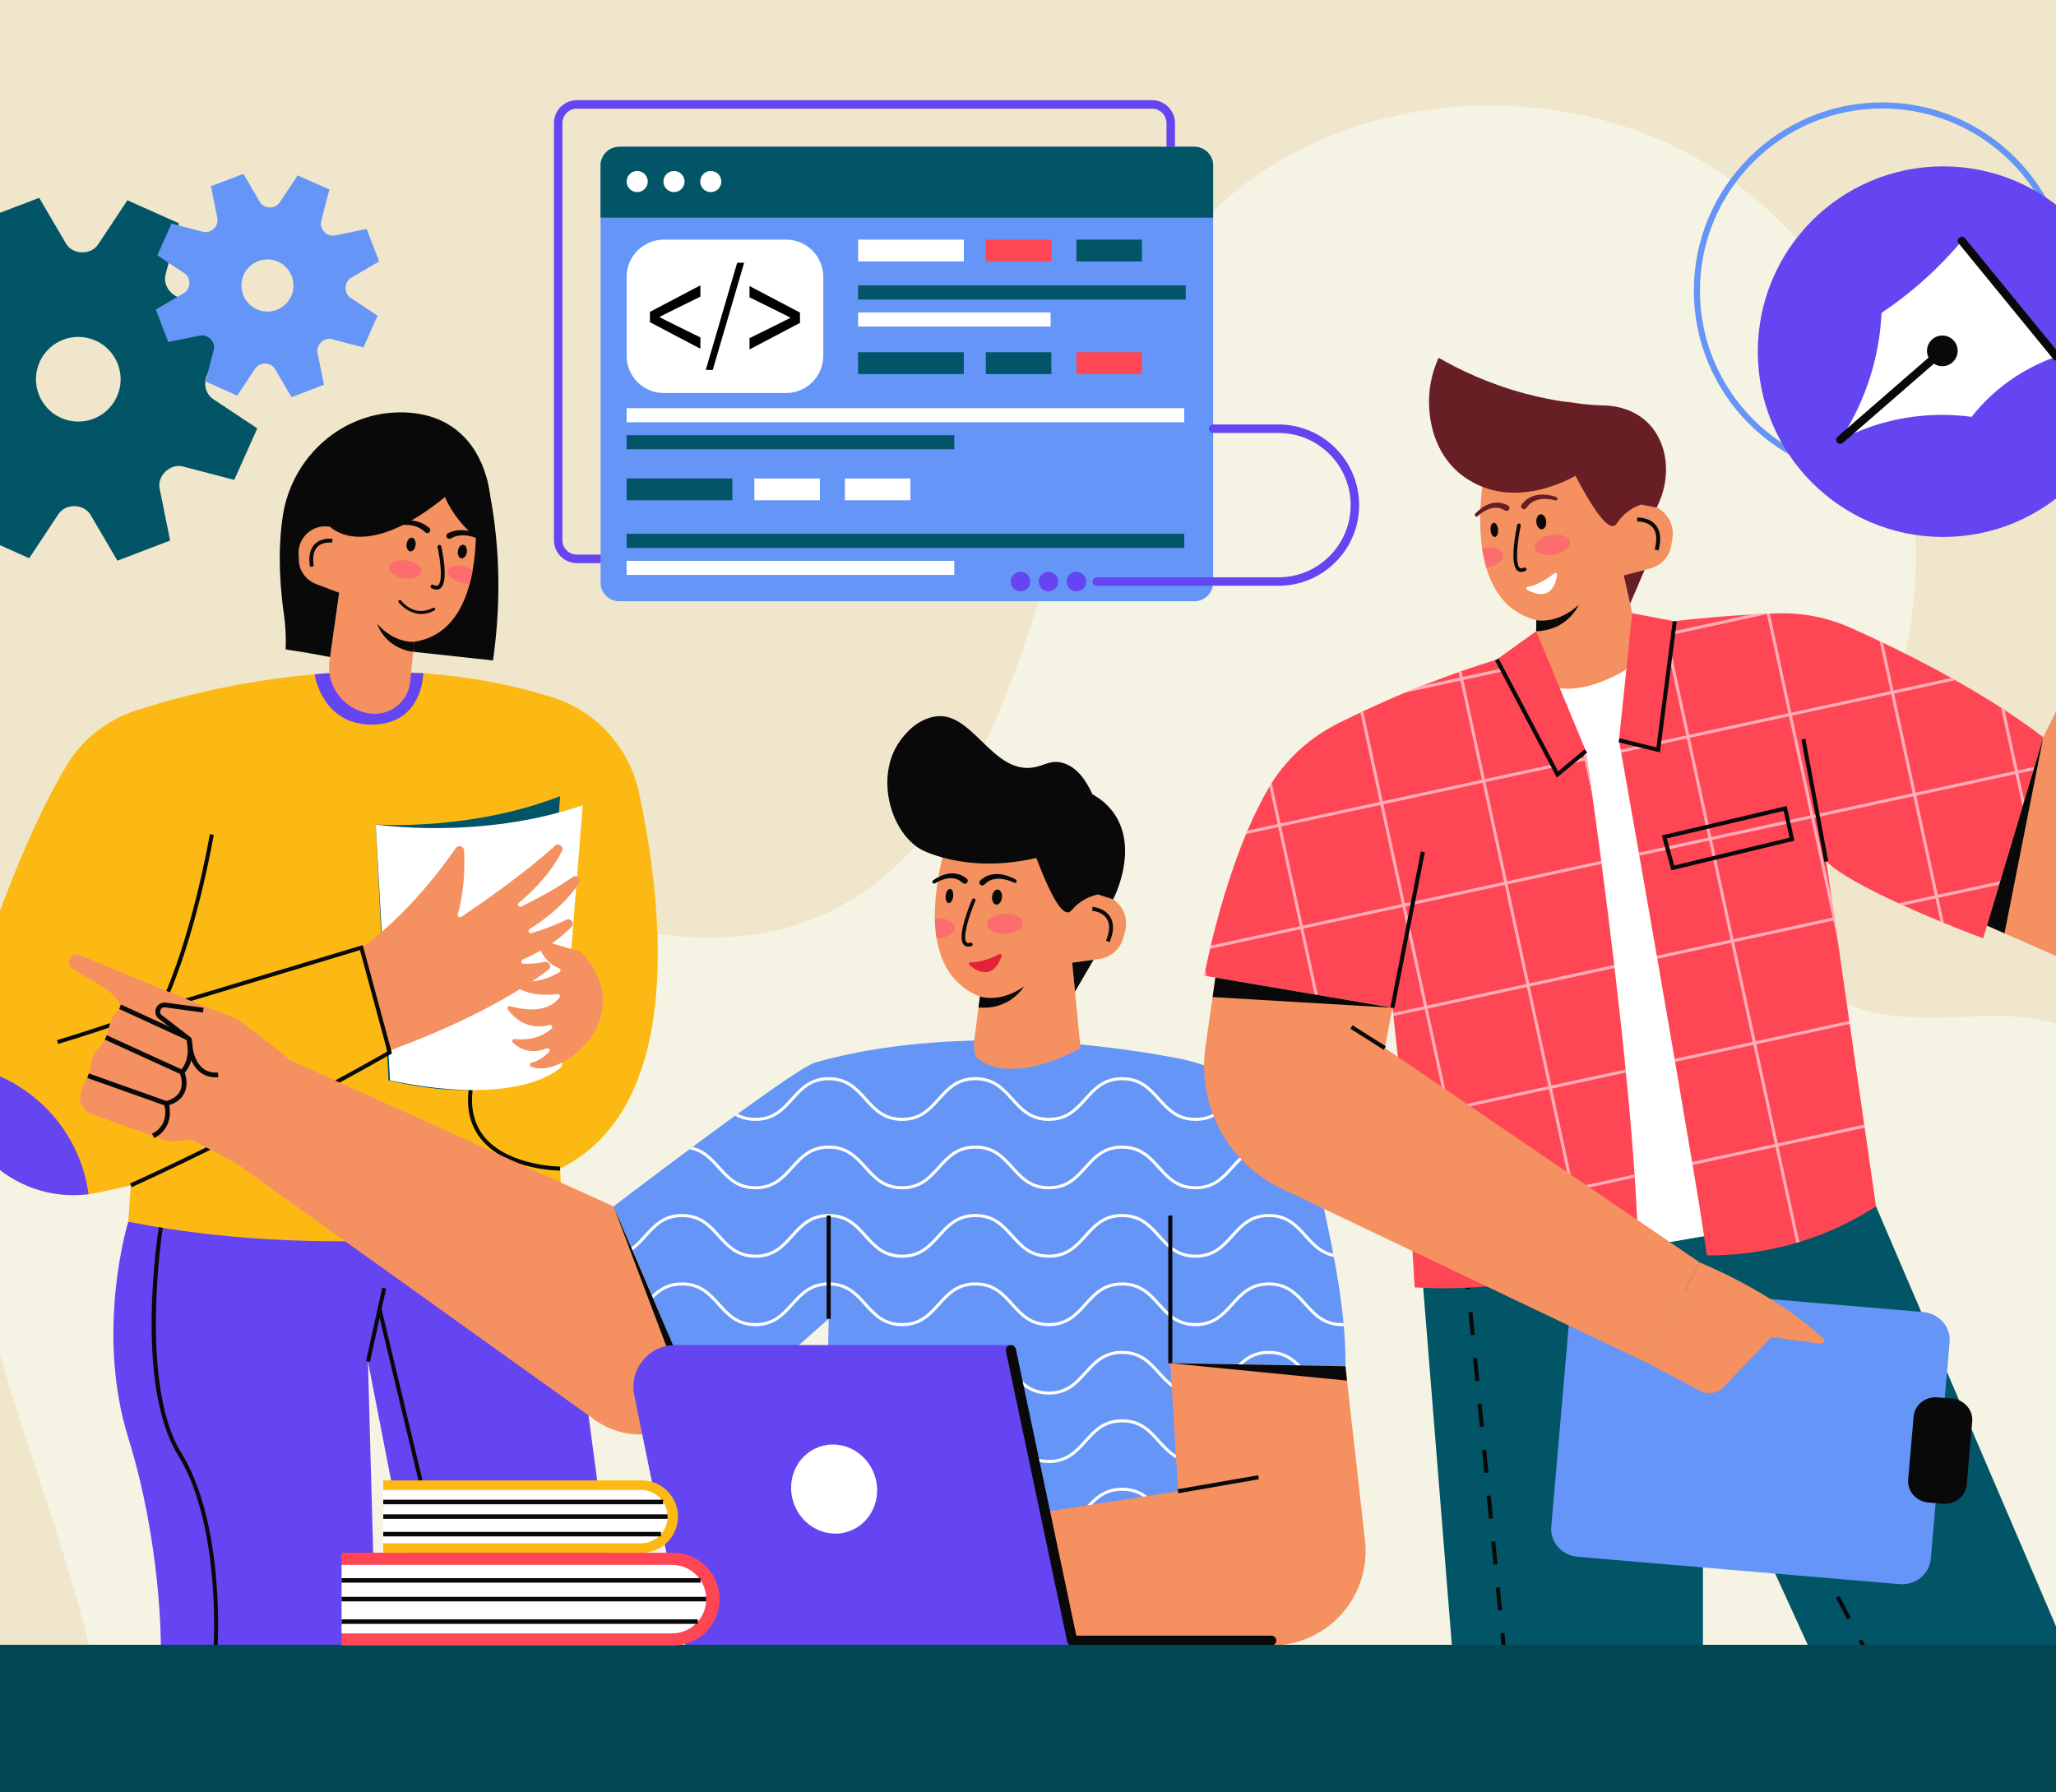 <svg width="390" height="340" viewBox="0 0 390 340" fill="none" xmlns="http://www.w3.org/2000/svg">
<rect x="0" y="0" width="390" height="340" fill="#808080" stroke="none"/>
<g clip-path="url(#clip0_10072_130)">
<rect width="390" height="340" fill="#F0E6CB"/>
<path d="M429.478 246.801C427.562 270.248 409.408 289.984 402.849 312.133C401.389 317.058 400.505 322.103 400.499 327.333C400.499 327.555 400.499 327.778 400.505 328H20.226C19.707 325.068 19.111 321.875 18.361 318.39C17.91 316.297 17.423 314.212 16.907 312.133C8.266 277.246 -8.485 244.566 -7.695 207.748C-7.378 193.079 -3.797 177.56 6.851 167.331C25.467 149.454 56.086 155.015 80.422 163.937C104.761 172.863 131.778 184.008 155.572 173.756C167.369 168.671 176.509 158.807 183.031 147.848C202.69 114.82 201.478 70.913 227.628 42.61C252.167 16.055 297.326 12.804 327.206 33.339C357.086 53.874 369.967 94.459 360.165 129.084C355.911 144.118 347.943 158.015 344.612 173.274C343.899 176.533 343.415 179.978 344.398 183.169C348.106 195.169 365.469 192.919 378.171 192.722C406.328 192.292 431.74 219.077 429.478 246.801Z" fill="#F5F3E3"/>
<path d="M32.326 55.368C31.487 54.475 31.099 53.252 31.409 52.066L33.942 42.359L24.168 37.99L18.623 46.35C17.946 47.371 16.776 47.898 15.551 47.868C15.537 47.867 15.524 47.867 15.511 47.867C14.278 47.839 13.13 47.243 12.506 46.18L7.434 37.525L-2.568 41.347L-0.577 51.179C-0.332 52.387 -0.791 53.596 -1.691 54.439C-1.701 54.448 -1.71 54.458 -1.72 54.467C-2.613 55.306 -3.837 55.694 -5.022 55.384L-14.729 52.851L-19.099 62.625L-10.738 68.17C-9.717 68.847 -9.19 70.017 -9.22 71.242C-9.221 71.255 -9.221 71.269 -9.221 71.282C-9.249 72.515 -9.844 73.663 -10.908 74.287L-19.563 79.359L-15.742 89.36L-5.91 87.369C-4.701 87.124 -3.492 87.584 -2.649 88.483C-2.64 88.493 -2.631 88.503 -2.622 88.513C-1.783 89.405 -1.395 90.629 -1.704 91.814L-4.238 101.521L5.537 105.891L11.081 97.531C11.758 96.509 12.928 95.982 14.153 96.013C14.167 96.013 14.18 96.013 14.194 96.013C15.426 96.042 16.575 96.637 17.198 97.701L22.27 106.355L32.272 102.534L30.281 92.702C30.036 91.494 30.495 90.284 31.395 89.442C31.405 89.432 31.415 89.423 31.425 89.414C32.317 88.575 33.541 88.187 34.726 88.497L44.433 91.03L48.803 81.256L40.443 75.711C39.421 75.034 38.894 73.864 38.925 72.639C38.925 72.626 38.925 72.612 38.925 72.598C38.954 71.366 39.548 70.218 40.612 69.594L49.267 64.522L45.446 54.52L35.614 56.511C34.406 56.756 33.196 56.297 32.353 55.397C32.344 55.387 32.335 55.378 32.326 55.368ZM22.183 75.218C20.373 79.266 15.624 81.081 11.575 79.271C7.527 77.461 5.712 72.712 7.522 68.663C9.332 64.614 14.081 62.799 18.13 64.61C22.179 66.42 23.994 71.169 22.183 75.218Z" fill="#015566"/>
<path d="M61.485 43.959C60.969 43.41 60.73 42.657 60.921 41.927L62.48 35.953L56.465 33.264L53.053 38.409C52.636 39.037 51.916 39.362 51.163 39.343C51.154 39.343 51.146 39.343 51.138 39.343C50.379 39.325 49.672 38.959 49.289 38.304L46.167 32.978L40.013 35.33L41.238 41.38C41.389 42.124 41.106 42.868 40.552 43.387C40.546 43.392 40.54 43.398 40.534 43.404C39.985 43.92 39.232 44.159 38.502 43.968L32.529 42.409L29.84 48.424L34.985 51.836C35.613 52.253 35.937 52.973 35.919 53.727C35.919 53.735 35.919 53.743 35.918 53.751C35.901 54.51 35.535 55.217 34.88 55.6L29.554 58.722L31.906 64.876L37.956 63.651C38.7 63.5 39.444 63.783 39.963 64.337C39.968 64.343 39.974 64.349 39.98 64.355C40.496 64.904 40.734 65.657 40.544 66.387L38.985 72.36L45 75.049L48.412 69.905C48.829 69.276 49.549 68.952 50.302 68.971C50.311 68.971 50.319 68.971 50.327 68.971C51.086 68.988 51.793 69.355 52.176 70.009L55.298 75.335L61.453 72.984L60.227 66.933C60.077 66.19 60.359 65.445 60.913 64.927C60.919 64.921 60.925 64.915 60.931 64.91C61.48 64.393 62.233 64.155 62.963 64.345L68.936 65.904L71.625 59.889L66.481 56.477C65.852 56.061 65.528 55.341 65.546 54.587C65.547 54.578 65.547 54.57 65.547 54.562C65.564 53.803 65.93 53.097 66.585 52.713L71.911 49.592L69.559 43.437L63.509 44.662C62.765 44.813 62.021 44.53 61.502 43.977C61.497 43.971 61.491 43.965 61.485 43.959ZM55.243 56.174C54.13 58.666 51.207 59.782 48.715 58.669C46.224 57.555 45.107 54.632 46.221 52.14C47.335 49.649 50.258 48.532 52.749 49.646C55.241 50.76 56.357 53.683 55.243 56.174Z" fill="#6595F7"/>
<path d="M357.033 90.88C337.333 90.88 321.305 74.853 321.305 55.153C321.305 35.453 337.333 19.425 357.033 19.425C376.733 19.425 392.76 35.453 392.76 55.153C392.76 74.853 376.733 90.88 357.033 90.88ZM357.033 20.581C337.97 20.581 322.461 36.09 322.461 55.153C322.461 74.216 337.97 89.725 357.033 89.725C376.096 89.725 391.605 74.216 391.605 55.153C391.605 36.09 376.096 20.581 357.033 20.581Z" fill="#6595F7"/>
<path d="M368.586 101.855C387.998 101.855 403.736 86.118 403.736 66.705C403.736 47.293 387.998 31.556 368.586 31.556C349.173 31.556 333.436 47.293 333.436 66.705C333.436 86.118 349.173 101.855 368.586 101.855Z" fill="#6445F1"/>
<path d="M372.146 45.69C370.294 47.887 368.063 50.273 365.406 52.69C362.423 55.405 359.522 57.596 356.911 59.35C356.766 62.399 356.291 66.29 355.009 70.638C353.375 76.18 351.016 80.471 349.077 83.421C352.324 81.739 357.406 79.63 363.921 78.931C367.843 78.51 371.275 78.708 373.983 79.076C375.328 77.372 377.139 75.4 379.517 73.485C383.432 70.331 387.309 68.603 390.087 67.636C384.107 60.321 378.127 53.006 372.146 45.69Z" fill="white"/>
<path d="M349.076 84.191C348.861 84.191 348.647 84.102 348.495 83.927C348.216 83.606 348.25 83.119 348.57 82.84L367.108 66.715C367.429 66.436 367.916 66.47 368.195 66.79C368.474 67.111 368.44 67.598 368.119 67.877L349.581 84.002C349.435 84.129 349.256 84.191 349.076 84.191Z" fill="#090909"/>
<path d="M368.439 69.462C370.045 69.462 371.347 68.159 371.347 66.553C371.347 64.947 370.045 63.644 368.439 63.644C366.832 63.644 365.53 64.947 365.53 66.553C365.53 68.159 366.832 69.462 368.439 69.462Z" fill="#090909"/>
<path d="M390.088 68.406C389.865 68.406 389.643 68.31 389.491 68.124L371.55 46.178C371.281 45.849 371.33 45.363 371.659 45.094C371.988 44.825 372.473 44.874 372.742 45.203L390.683 67.148C390.953 67.478 390.904 67.963 390.575 68.232C390.432 68.349 390.259 68.406 390.088 68.406Z" fill="#090909"/>
<path d="M24.327 231.746C24.327 231.746 17.988 252.33 24.327 272.723C30.666 293.116 30.503 312.132 30.503 312.132H71.269L69.795 258.253L80.288 312.132H117.458L106.731 231.746H24.327Z" fill="#6445F1"/>
<path d="M106.244 221.666L106.733 231.746C106.733 231.746 66.261 240.101 24.328 231.746L24.818 224.852L19.065 226.137C18.306 226.308 17.552 226.437 16.8 226.528C2.208 228.352 -10.156 216.084 -9.018 201.866C-8.885 200.231 -8.574 198.567 -8.07 196.898C-2.624 178.941 4.627 158.507 12.637 145.188C15.644 140.186 20.407 136.489 25.967 134.706C40.602 130.019 73.178 122.199 104.989 132.347C113.234 134.979 119.393 141.889 121.209 150.354C125.6 170.802 130.326 209.788 106.244 221.666Z" fill="#FCB913"/>
<path d="M106.244 222.046C105.847 222.045 96.47 221.966 91.591 216.474C89.341 213.941 88.434 210.661 88.894 206.724L89.648 206.812C89.214 210.524 90.058 213.604 92.156 215.968C96.806 221.205 106.152 221.287 106.246 221.287L106.244 222.046Z" fill="#090909"/>
<path d="M59.678 127.908C59.678 127.908 61.022 137.574 70.652 137.452C80.282 137.33 80.291 127.701 80.291 127.701C80.291 127.701 66.949 127.094 59.678 127.908Z" fill="#6445F1"/>
<path d="M71.27 156.395C71.27 156.395 88.892 157.728 106.243 151.031L102.719 202.275C102.719 202.275 96.438 210.26 73.687 204.941L71.27 156.395Z" fill="#015566"/>
<path d="M71.27 156.395C71.27 156.395 91.057 159.439 110.54 152.742L106.583 202.275C106.583 202.275 99.53 210.26 73.984 204.941L71.27 156.395Z" fill="white"/>
<path d="M100.801 176.999C102.621 176.465 105.048 175.638 107.403 174.474C108.256 174.049 109.061 175.145 108.393 175.827C106.512 177.754 103.558 180.101 99.151 182.013C98.734 182.191 98.844 182.813 99.299 182.824C100.327 182.854 101.73 182.794 103.323 182.456C104.218 182.263 104.756 183.408 104.024 183.962C99.519 187.379 90.258 193.268 73.833 199.317L68.562 179.806C73.454 176.267 79.791 170.412 86.466 160.87C86.932 160.207 87.975 160.495 88.02 161.303C88.172 164.029 88.157 168.728 86.845 173.419C86.731 173.821 87.175 174.144 87.52 173.912C90.584 171.849 99.743 165.554 105.253 160.427C105.944 159.786 107.017 160.578 106.603 161.42C105.394 163.885 103.027 167.382 98.416 171.269C98.036 171.591 98.423 172.194 98.871 171.97C101.677 170.59 105.655 168.489 108.629 166.361C109.398 165.812 110.358 166.737 109.835 167.522C108.234 169.93 105.394 173.134 100.46 176.233C100.046 176.495 100.334 177.136 100.801 176.999Z" fill="#F59060"/>
<path d="M24.974 225.197L24.66 224.506C48.429 213.705 70.856 200.956 73.475 199.457L73.464 199.417L68.28 180.228L29.791 191.821L30.164 191.045C36.405 178.082 39.769 158.429 39.803 158.232L40.551 158.358C40.518 158.552 37.267 177.548 31.213 190.6L68.803 179.279L68.924 179.701L74.36 199.822L74.107 199.968C73.871 200.105 50.177 213.743 24.974 225.197Z" fill="#090909"/>
<path d="M110.158 180.549L102.424 178.259C102.12 178.17 101.833 178.447 101.921 178.751C102.275 179.986 103.321 182.552 106.072 183.699C106.375 183.825 106.413 184.239 106.132 184.409C104.642 185.309 100.925 187.118 97.145 185.558C96.74 185.391 96.384 185.879 96.685 186.198C97.925 187.513 100.568 189.194 105.756 188.562C106.095 188.52 106.331 188.904 106.136 189.183C105.29 190.398 102.861 192.54 96.759 190.869C96.393 190.768 96.097 191.185 96.324 191.489C97.423 192.964 100.035 195.563 104.25 194.438C104.662 194.328 104.951 194.838 104.632 195.12C103.45 196.163 101.216 197.46 97.624 197.096C97.244 197.058 97.018 197.518 97.296 197.78C98.35 198.774 100.525 200.149 103.724 198.873C104.125 198.714 104.463 199.216 104.162 199.525C103.344 200.361 102.18 201.286 100.829 201.574C100.445 201.656 100.419 202.199 100.785 202.342C101.857 202.759 103.706 202.985 106.405 201.665C111.013 199.411 119.439 191.015 110.353 180.674C110.301 180.615 110.233 180.571 110.158 180.549Z" fill="#F59060"/>
<path d="M11.028 198.026L10.811 197.3C18.515 195.006 30.261 190.893 30.379 190.851L30.63 191.567C30.512 191.608 18.749 195.728 11.028 198.026Z" fill="#090909"/>
<path d="M72.501 244.272L69.436 258.183L70.176 258.346L73.242 244.436L72.501 244.272Z" fill="#090909"/>
<path d="M41.284 312.157L40.527 312.108C40.541 311.88 41.886 289.156 33.756 276.006C25.488 262.631 29.935 234.013 30.129 232.801L30.878 232.921C30.831 233.215 26.282 262.473 34.401 275.607C42.659 288.965 41.298 311.926 41.284 312.157Z" fill="#090909"/>
<path d="M72.36 248.22L71.622 248.396L86.87 312.206L87.607 312.03L72.36 248.22Z" fill="#090909"/>
<path d="M92.275 90.551C92.493 91.519 92.697 92.501 92.888 93.497C95.057 104.839 94.901 115.58 93.514 125.282C88.467 124.734 83.42 124.186 78.373 123.638C77.968 119.621 77.221 106.961 85.635 96.645C87.78 94.015 90.114 92.036 92.275 90.551Z" fill="#090909"/>
<path d="M89.108 110.67C87.655 116.173 84.6 120.838 78.56 121.737L77.816 129.306C77.449 133.068 74.069 135.794 70.312 135.363C69.997 135.325 69.689 135.275 69.385 135.207C64.746 134.173 61.664 129.614 62.577 124.833L64.337 112.436L60.008 110.797C58.274 110.142 56.969 108.618 56.741 106.779C56.73 106.665 56.718 106.552 56.711 106.435L56.645 105.158C56.475 101.877 59.435 99.312 62.659 99.942C62.659 99.942 62.673 99.876 62.7 99.757C63.139 97.785 67.307 80.764 79.683 83.985C85.728 85.554 89.948 91.018 90.235 97.259C90.379 100.53 90.32 104.462 89.645 108.216C89.497 109.048 89.319 109.867 89.108 110.67Z" fill="#F59060"/>
<path d="M82.642 111.838C83.051 111.883 83.344 111.752 83.539 111.601C85.122 110.38 83.954 104.755 83.704 103.64C83.66 103.444 83.465 103.32 83.269 103.364C83.072 103.408 82.949 103.603 82.993 103.799C83.532 106.207 84.037 110.296 83.094 111.024C83.022 111.08 82.803 111.248 82.206 110.939C82.027 110.847 81.807 110.917 81.715 111.096C81.623 111.274 81.693 111.494 81.871 111.587C82.164 111.739 82.42 111.814 82.642 111.838Z" fill="#090909"/>
<path d="M79.909 108.436C79.781 109.378 78.304 109.955 76.612 109.724C74.919 109.494 73.651 108.543 73.779 107.601C73.908 106.659 75.384 106.082 77.076 106.313C78.769 106.544 80.037 107.494 79.909 108.436Z" fill="#FC6D6D"/>
<path d="M89.105 110.67C88.561 110.748 87.898 110.693 87.22 110.481C85.722 110.013 84.715 108.953 84.975 108.119C85.236 107.281 86.669 106.986 88.168 107.454C88.75 107.639 89.254 107.908 89.643 108.216C89.494 109.048 89.316 109.867 89.105 110.67Z" fill="#FC6D6D"/>
<path d="M78.562 121.738C78.562 121.738 74.912 122.142 71.532 118.317C71.532 118.317 72.904 122.893 78.375 123.638L78.562 121.738Z" fill="#090909"/>
<path d="M90.507 102.13C90.425 102.065 90.347 101.997 90.269 101.934C85.845 98.235 84.413 94.275 84.413 94.275C69.052 106.81 62.658 99.943 62.658 99.943C59.431 99.311 56.474 101.882 56.644 105.163L56.712 106.43C56.719 106.547 56.73 106.665 56.745 106.78C56.965 108.617 58.274 110.142 60.004 110.796L64.337 112.436L62.607 124.636C59.899 124.102 57.086 123.618 54.186 123.198C54.281 120.988 54.174 118.774 53.862 116.584C52.764 108.826 52.896 102.655 53.657 97.789C55.429 86.462 65.145 77.903 76.604 78.23C96.706 78.797 94.354 105.251 90.507 102.13Z" fill="#090909"/>
<path d="M74.196 99.916C74.742 99.756 75.342 99.65 75.923 99.594C76.509 99.538 77.095 99.537 77.668 99.598C78.239 99.668 78.789 99.813 79.298 100.029C79.806 100.251 80.243 100.58 80.632 100.95L80.661 100.977C80.887 101.192 81.245 101.183 81.46 100.956C81.675 100.73 81.666 100.372 81.44 100.157C81.433 100.151 81.424 100.143 81.418 100.137C80.895 99.691 80.313 99.317 79.679 99.087C79.046 98.862 78.392 98.737 77.743 98.698C77.094 98.669 76.452 98.711 75.823 98.81C75.191 98.913 74.587 99.055 73.97 99.279C73.794 99.343 73.703 99.537 73.767 99.712C73.828 99.88 74.009 99.971 74.179 99.921L74.196 99.916Z" fill="#090909"/>
<path d="M92.401 102.296C91.867 101.916 91.322 101.617 90.741 101.349C90.162 101.085 89.555 100.873 88.921 100.727C88.286 100.591 87.622 100.536 86.952 100.584C86.279 100.636 85.618 100.84 84.995 101.131C84.712 101.263 84.59 101.599 84.722 101.882C84.854 102.165 85.19 102.288 85.473 102.156C85.481 102.152 85.49 102.148 85.498 102.143L85.534 102.124C86.008 101.872 86.517 101.671 87.067 101.594C87.615 101.522 88.183 101.529 88.752 101.615C89.32 101.709 89.885 101.867 90.434 102.077C90.979 102.287 91.529 102.549 92.012 102.85L92.026 102.859C92.185 102.958 92.393 102.909 92.492 102.751C92.587 102.598 92.545 102.399 92.401 102.296Z" fill="#090909"/>
<path d="M78.829 103.414C78.732 104.128 78.272 104.655 77.803 104.591C77.334 104.527 77.032 103.896 77.129 103.183C77.227 102.469 77.686 101.942 78.155 102.006C78.625 102.07 78.926 102.7 78.829 103.414Z" fill="#090909"/>
<path d="M88.556 104.739C88.459 105.453 88 105.98 87.53 105.916C87.061 105.852 86.759 105.222 86.857 104.508C86.954 103.794 87.413 103.267 87.883 103.331C88.352 103.395 88.653 104.026 88.556 104.739Z" fill="#090909"/>
<path d="M58.801 107.527L59.52 107.41C59.245 105.717 59.479 104.481 60.214 103.736C61.245 102.693 62.973 102.938 62.99 102.94L63.101 102.22C63.016 102.206 60.997 101.912 59.7 103.22C58.788 104.139 58.486 105.588 58.801 107.527Z" fill="#090909"/>
<path d="M79.905 116.467C77.305 116.467 75.644 114.287 75.622 114.258C75.529 114.132 75.555 113.954 75.681 113.861C75.806 113.767 75.985 113.793 76.079 113.918C76.179 114.053 78.584 117.19 82.137 115.3C82.276 115.226 82.448 115.279 82.522 115.418C82.596 115.556 82.543 115.728 82.405 115.802C81.503 116.281 80.664 116.467 79.905 116.467Z" fill="#090909"/>
<path d="M16.8 226.528C2.208 228.352 -10.156 216.083 -9.018 201.866C4.327 203.03 15.045 213.361 16.8 226.528Z" fill="#6445F1"/>
<path d="M255.213 259.167C255.205 259.723 253.936 259.522 253.936 259.522C253.936 259.522 253.697 261.138 253.181 263.833C253.142 264.018 253.107 264.208 253.069 264.4C252.506 267.273 251.653 271.214 250.47 275.66C250.42 275.857 250.366 276.054 250.308 276.254C249.506 279.239 248.553 282.439 247.442 285.69C247.373 285.898 247.3 286.103 247.227 286.311C243.841 296.056 239.024 306.14 232.461 312.132H156.054L156.401 293.264L156.593 282.802L156.601 282.224L156.833 269.811L156.84 269.232L157.068 256.823L157.079 256.248L157.191 250.152L141.77 263.814L141.238 264.285L134.238 270.486L128.408 256.881L128.169 256.326L123.873 246.296L123.626 245.721L119.962 237.184L119.731 236.64L116.387 228.839C116.387 228.839 123.02 223.776 130.783 218.007C130.987 217.852 131.191 217.702 131.4 217.548C134.037 215.589 136.791 213.564 139.444 211.636C139.617 211.513 139.791 211.389 139.961 211.262C146.867 206.265 152.998 202.03 154.564 201.572C166.677 198.032 190.466 194.584 223.22 200.704C227.875 201.572 232.201 203.353 236 205.867C236.169 205.979 236.339 206.091 236.509 206.21C242.401 210.256 246.971 216.071 249.458 222.923C249.585 223.278 249.709 223.633 249.824 223.991C250.21 225.164 250.53 226.367 250.789 227.593C251.432 230.651 252.192 234.118 252.898 237.816C252.936 238.021 252.979 238.225 253.014 238.433C253.769 242.436 254.452 246.689 254.849 250.973C254.869 251.166 254.884 251.355 254.9 251.548C255.124 254.096 255.243 256.653 255.213 259.167Z" fill="#6595F7"/>
<path d="M236.511 206.21C235.555 206.885 234.764 207.764 233.95 208.666C232.196 210.61 230.383 212.619 226.778 212.619C223.168 212.619 221.36 210.61 219.605 208.666C217.862 206.731 216.212 204.906 212.865 204.906C209.514 204.906 207.867 206.73 206.12 208.666C204.37 210.61 202.557 212.619 198.952 212.619C195.342 212.619 193.53 210.61 191.779 208.666C190.032 206.731 188.386 204.906 185.038 204.906C181.687 204.906 180.041 206.73 178.294 208.666C176.543 210.61 174.731 212.619 171.125 212.619C167.52 212.619 165.707 210.61 163.956 208.666C162.209 206.731 160.563 204.906 157.212 204.906C153.865 204.906 152.218 206.73 150.471 208.666C148.721 210.61 146.908 212.619 143.299 212.619C141.721 212.619 140.483 212.233 139.446 211.636C139.62 211.512 139.793 211.389 139.963 211.262C140.877 211.744 141.949 212.041 143.299 212.041C146.65 212.041 148.296 210.213 150.043 208.281C151.794 206.337 153.607 204.328 157.212 204.328C160.822 204.328 162.634 206.337 164.385 208.281C166.128 210.213 167.778 212.041 171.125 212.041C174.477 212.041 176.123 210.213 177.866 208.281C179.621 206.337 181.429 204.328 185.039 204.328C188.644 204.328 190.457 206.337 192.207 208.281C193.954 210.213 195.601 212.041 198.952 212.041C202.299 212.041 203.949 210.213 205.693 208.281C207.443 206.337 209.256 204.328 212.865 204.328C216.471 204.328 218.283 206.337 220.034 208.281C221.781 210.213 223.427 212.041 226.778 212.041C230.129 212.041 231.776 210.213 233.519 208.281C234.286 207.432 235.065 206.569 236.002 205.867C236.172 205.979 236.341 206.09 236.511 206.21Z" fill="white"/>
<path d="M249.827 223.991C248.932 223.304 248.176 222.471 247.436 221.646C245.689 219.711 244.042 217.886 240.691 217.886C237.34 217.886 235.694 219.71 233.95 221.646C232.196 223.59 230.383 225.599 226.778 225.599C223.168 225.599 221.36 223.59 219.605 221.646C217.862 219.711 216.212 217.886 212.865 217.886C209.514 217.886 207.867 219.71 206.12 221.646C204.369 223.59 202.557 225.599 198.952 225.599C195.342 225.599 193.53 223.59 191.779 221.646C190.032 219.711 188.386 217.886 185.038 217.886C181.687 217.886 180.041 219.71 178.294 221.646C176.543 223.59 174.731 225.599 171.125 225.599C167.52 225.599 165.707 223.59 163.956 221.646C162.209 219.711 160.563 217.886 157.212 217.886C153.865 217.886 152.218 219.71 150.471 221.646C148.72 223.59 146.908 225.599 143.299 225.599C139.693 225.599 137.88 223.59 136.13 221.646C134.645 220 133.234 218.438 130.785 218.006C130.99 217.852 131.194 217.701 131.402 217.547C133.739 218.133 135.17 219.718 136.558 221.257C138.305 223.192 139.952 225.02 143.299 225.02C146.65 225.02 148.296 223.192 150.043 221.257C151.794 219.317 153.607 217.308 157.212 217.308C160.822 217.308 162.634 219.317 164.385 221.257C166.128 223.192 167.778 225.02 171.125 225.02C174.477 225.02 176.123 223.192 177.866 221.257C179.621 219.317 181.429 217.308 185.039 217.308C188.644 217.308 190.457 219.317 192.207 221.257C193.954 223.192 195.601 225.02 198.952 225.02C202.299 225.02 203.949 223.192 205.693 221.257C207.443 219.317 209.256 217.308 212.865 217.308C216.471 217.308 218.283 219.317 220.034 221.257C221.781 223.192 223.427 225.02 226.778 225.02C230.129 225.02 231.776 223.192 233.519 221.257C235.273 219.317 237.086 217.308 240.692 217.308C244.301 217.308 246.113 219.317 247.864 221.257C248.389 221.839 248.905 222.41 249.461 222.923C249.587 223.277 249.711 223.632 249.827 223.991Z" fill="white"/>
<path d="M253.016 238.432C250.424 237.939 248.909 236.257 247.436 234.626C245.689 232.69 244.042 230.863 240.691 230.863C237.34 230.863 235.694 232.69 233.95 234.626C232.196 236.566 230.383 238.575 226.778 238.575C223.168 238.575 221.36 236.566 219.605 234.626C217.862 232.69 216.212 230.863 212.865 230.863C209.514 230.863 207.867 232.69 206.12 234.626C204.369 236.566 202.557 238.575 198.952 238.575C195.342 238.575 193.53 236.566 191.779 234.626C190.032 232.69 188.385 230.863 185.038 230.863C181.687 230.863 180.041 232.69 178.294 234.626C176.543 236.566 174.731 238.575 171.125 238.575C167.52 238.575 165.707 236.566 163.956 234.626C162.209 232.69 160.563 230.863 157.212 230.863C153.865 230.863 152.218 232.69 150.471 234.626C148.72 236.566 146.908 238.575 143.299 238.575C139.693 238.575 137.88 236.566 136.13 234.626C134.383 232.69 132.736 230.863 129.385 230.863C126.038 230.863 124.391 232.69 122.644 234.626C121.823 235.536 120.99 236.462 119.964 237.183L119.733 236.639C120.655 235.972 121.426 235.116 122.216 234.237C123.967 232.293 125.78 230.284 129.385 230.284C132.994 230.284 134.807 232.293 136.557 234.237C138.304 236.172 139.951 237.997 143.298 237.997C146.649 237.997 148.296 236.173 150.043 234.237C151.793 232.293 153.606 230.284 157.212 230.284C160.821 230.284 162.633 232.293 164.384 234.237C166.127 236.172 167.778 237.997 171.125 237.997C174.476 237.997 176.122 236.173 177.865 234.237C179.62 232.293 181.429 230.284 185.038 230.284C188.644 230.284 190.456 232.293 192.207 234.237C193.953 236.172 195.6 237.997 198.951 237.997C202.299 237.997 203.949 236.173 205.692 234.237C207.443 232.293 209.255 230.284 212.865 230.284C216.47 230.284 218.282 232.293 220.033 234.237C221.78 236.172 223.427 237.997 226.778 237.997C230.129 237.997 231.775 236.173 233.518 234.237C235.273 232.293 237.085 230.284 240.691 230.284C244.3 230.284 246.113 232.293 247.863 234.237C249.283 235.81 250.64 237.31 252.9 237.815C252.939 238.02 252.981 238.224 253.016 238.432Z" fill="white"/>
<path d="M254.899 251.547C254.803 251.555 254.706 251.555 254.606 251.555C250.997 251.555 249.184 249.546 247.434 247.606C245.687 245.671 244.04 243.843 240.689 243.843C237.338 243.843 235.692 245.671 233.948 247.606C232.194 249.546 230.381 251.555 226.776 251.555C223.166 251.555 221.358 249.546 219.603 247.606C217.86 245.671 216.21 243.843 212.863 243.843C209.512 243.843 207.865 245.671 206.118 247.603C204.367 249.546 202.555 251.555 198.95 251.555C195.34 251.555 193.528 249.546 191.777 247.607C190.03 245.671 188.384 243.843 185.036 243.843C181.685 243.843 180.039 245.671 178.292 247.607C176.541 249.546 174.729 251.555 171.123 251.555C167.518 251.555 165.705 249.546 163.954 247.607C162.207 245.671 160.561 243.843 157.21 243.843C153.863 243.843 152.216 245.671 150.469 247.607C148.718 249.546 146.906 251.555 143.297 251.555C139.691 251.555 137.878 249.546 136.128 247.607C134.381 245.671 132.734 243.843 129.383 243.843C126.815 243.843 125.249 244.919 123.873 246.296L123.626 245.721C125.033 244.364 126.718 243.264 129.383 243.264C132.993 243.264 134.805 245.273 136.556 247.217C138.302 249.153 139.949 250.977 143.297 250.977C146.648 250.977 148.294 249.153 150.041 247.217C151.792 245.274 153.604 243.264 157.21 243.264C160.819 243.264 162.632 245.273 164.382 247.217C166.125 249.153 167.776 250.977 171.123 250.977C174.474 250.977 176.12 249.153 177.864 247.217C179.618 245.274 181.427 243.264 185.036 243.264C188.642 243.264 190.454 245.273 192.205 247.217C193.952 249.153 195.599 250.977 198.95 250.977C202.297 250.977 203.947 249.153 205.69 247.217C207.441 245.274 209.254 243.264 212.863 243.264C216.469 243.264 218.281 245.273 220.031 247.217C221.778 249.153 223.425 250.977 226.776 250.977C230.127 250.977 231.773 249.153 233.517 247.217C235.271 245.274 237.084 243.264 240.689 243.264C244.299 243.264 246.111 245.273 247.862 247.217C249.609 249.153 251.255 250.977 254.606 250.977C254.687 250.977 254.768 250.977 254.849 250.973C254.869 251.166 254.884 251.355 254.899 251.547Z" fill="white"/>
<path d="M253.179 263.833C253.141 264.018 253.106 264.207 253.067 264.4C250.441 263.922 248.914 262.229 247.434 260.583C245.687 258.651 244.04 256.823 240.689 256.823C237.338 256.823 235.691 258.651 233.948 260.583C232.194 262.526 230.381 264.535 226.776 264.535C223.166 264.535 221.358 262.526 219.603 260.583C217.86 258.651 216.21 256.823 212.863 256.823C209.512 256.823 207.865 258.651 206.118 260.583C204.367 262.526 202.555 264.535 198.949 264.535C195.34 264.535 193.527 262.526 191.777 260.583C190.03 258.651 188.383 256.823 185.036 256.823C181.685 256.823 180.038 258.651 178.292 260.583C176.541 262.526 174.728 264.535 171.123 264.535C167.517 264.535 165.705 262.526 163.954 260.583C162.207 258.651 160.561 256.823 157.21 256.823H157.067C153.816 256.877 152.189 258.678 150.469 260.583C148.718 262.526 146.906 264.535 143.296 264.535C142.537 264.535 141.854 264.447 141.237 264.285C138.927 263.691 137.508 262.118 136.128 260.583C134.381 258.651 132.734 256.823 129.383 256.823C129.04 256.823 128.716 256.842 128.407 256.881L128.168 256.325C128.55 256.272 128.955 256.244 129.383 256.244C132.992 256.244 134.805 258.253 136.556 260.197C138.013 261.809 139.401 263.351 141.769 263.814C142.236 263.907 142.745 263.957 143.296 263.957C146.647 263.957 148.294 262.129 150.041 260.197C151.768 258.277 153.558 256.295 157.078 256.248C157.121 256.244 157.163 256.244 157.21 256.244C160.819 256.244 162.632 258.253 164.382 260.197C166.125 262.129 167.776 263.957 171.123 263.957C174.474 263.957 176.12 262.129 177.863 260.197C179.618 258.254 181.427 256.244 185.036 256.244C188.642 256.244 190.454 258.253 192.205 260.197C193.952 262.129 195.598 263.957 198.949 263.957C202.297 263.957 203.947 262.129 205.69 260.197C207.441 258.254 209.253 256.244 212.863 256.244C216.468 256.244 218.281 258.253 220.031 260.197C221.778 262.129 223.425 263.957 226.776 263.957C230.127 263.957 231.773 262.129 233.516 260.197C235.271 258.254 237.083 256.244 240.689 256.244C244.298 256.244 246.111 258.253 247.862 260.197C249.338 261.832 250.746 263.394 253.179 263.833Z" fill="white"/>
<path d="M250.469 275.66C250.418 275.857 250.364 276.054 250.307 276.254C249.192 275.514 248.305 274.53 247.433 273.562C245.687 271.63 244.04 269.802 240.689 269.802C237.338 269.802 235.691 271.63 233.948 273.562C232.194 275.506 230.381 277.515 226.776 277.515C223.166 277.515 221.358 275.506 219.603 273.562C217.86 271.63 216.21 269.802 212.863 269.802C209.512 269.802 207.865 271.63 206.118 273.562C204.367 275.506 202.555 277.515 198.949 277.515C195.34 277.515 193.527 275.506 191.777 273.562C190.03 271.63 188.383 269.802 185.036 269.802C181.685 269.802 180.038 271.63 178.291 273.562C176.541 275.506 174.728 277.515 171.123 277.515C167.517 277.515 165.705 275.506 163.954 273.562C162.207 271.63 160.561 269.802 157.21 269.802C157.082 269.802 156.955 269.806 156.832 269.81L156.839 269.232C156.959 269.228 157.082 269.224 157.21 269.224C160.819 269.224 162.632 271.233 164.382 273.177C166.125 275.109 167.776 276.937 171.123 276.937C174.474 276.937 176.12 275.109 177.863 273.177C179.618 271.233 181.427 269.224 185.036 269.224C188.642 269.224 190.454 271.233 192.205 273.177C193.951 275.109 195.598 276.937 198.949 276.937C202.297 276.937 203.947 275.109 205.69 273.177C207.441 271.233 209.253 269.224 212.863 269.224C216.468 269.224 218.281 271.233 220.031 273.177C221.778 275.109 223.425 276.937 226.776 276.937C230.127 276.937 231.773 275.109 233.516 273.177C235.271 271.233 237.083 269.224 240.689 269.224C244.298 269.224 246.111 271.233 247.862 273.177C248.691 274.095 249.493 274.982 250.469 275.66Z" fill="white"/>
<path d="M247.441 285.691C247.372 285.899 247.299 286.103 247.225 286.311C245.552 284.468 243.905 282.783 240.689 282.783C237.338 282.783 235.692 284.611 233.948 286.543C232.194 288.487 230.381 290.496 226.776 290.496C223.166 290.496 221.358 288.487 219.603 286.543C217.86 284.611 216.21 282.783 212.863 282.783C209.512 282.783 207.865 284.607 206.118 286.543C204.367 288.487 202.555 290.496 198.95 290.496C195.34 290.496 193.528 288.487 191.777 286.543C190.03 284.611 188.384 282.783 185.036 282.783C181.685 282.783 180.039 284.611 178.292 286.543C176.541 288.487 174.729 290.496 171.123 290.496C167.518 290.496 165.705 288.487 163.954 286.543C162.207 284.611 160.561 282.783 157.21 282.783C156.998 282.783 156.793 282.791 156.593 282.802L156.6 282.224C156.797 282.212 157.001 282.205 157.21 282.205C160.819 282.205 162.632 284.214 164.382 286.157C166.125 288.089 167.776 289.917 171.123 289.917C174.474 289.917 176.12 288.089 177.864 286.157C179.618 284.214 181.427 282.205 185.036 282.205C188.642 282.205 190.454 284.214 192.205 286.157C193.952 288.089 195.599 289.917 198.95 289.917C202.297 289.917 203.947 288.089 205.69 286.157C207.441 284.214 209.254 282.205 212.863 282.205C216.469 282.205 218.281 284.214 220.031 286.157C221.778 288.089 223.425 289.917 226.776 289.917C230.127 289.917 231.773 288.089 233.517 286.157C235.271 284.214 237.084 282.205 240.689 282.205C244.009 282.204 245.81 283.905 247.441 285.691Z" fill="white"/>
<path d="M116.389 228.84L51.687 199.588L42.934 219.34L113.138 269.557C118.2 272.984 124.845 272.959 129.881 269.494L132.917 267.405L116.389 228.84Z" fill="#F59060"/>
<path d="M221.992 258.588L255.211 259.166L258.925 292.233C260.117 302.844 251.814 312.132 241.136 312.132H156.051L156.398 293.264L223.479 282.882L221.992 258.588Z" fill="#F59060"/>
<path d="M238.664 279.84L223.39 282.493L223.522 283.253L238.796 280.6L238.664 279.84Z" fill="#090909"/>
<path d="M177.379 171.836C177.368 171.962 177.363 172.089 177.359 172.216C177.329 172.898 177.32 173.576 177.34 174.245C177.337 174.359 177.34 174.474 177.345 174.588C177.354 174.946 177.373 175.292 177.403 175.646C177.458 176.441 177.541 177.233 177.668 177.997C178.465 182.851 180.805 187.023 185.88 189.029L184.806 197.303C184.699 198.137 184.73 198.959 184.889 199.739C184.981 200.191 185.234 200.591 185.595 200.879C189.608 204.081 197.188 203.051 204.968 198.82L203.382 182.609L208.416 181.925C210.432 181.653 212.203 180.351 212.898 178.439C212.942 178.317 212.986 178.202 213.017 178.079L213.402 176.735C214.399 173.265 211.873 169.793 208.266 169.664C208.266 169.664 208.27 169.59 208.268 169.462C208.288 167.239 208.044 148.018 194.021 148.401C187.17 148.579 181.303 153.382 179.459 159.979C178.497 163.44 177.582 167.655 177.379 171.836Z" fill="#F59060"/>
<path d="M183.109 179.428C182.977 179.358 182.875 179.27 182.798 179.182C181.465 177.664 183.886 171.794 184.385 170.633C184.459 170.459 184.661 170.379 184.834 170.453C185.01 170.526 185.089 170.729 185.014 170.903C183.925 173.438 182.501 177.805 183.312 178.729C183.365 178.789 183.524 178.971 184.063 178.818C184.245 178.767 184.435 178.872 184.486 179.054C184.538 179.236 184.432 179.426 184.25 179.477C183.73 179.625 183.363 179.561 183.109 179.428Z" fill="#090909"/>
<path d="M187.251 175.409C187.309 176.45 188.873 177.211 190.744 177.107C192.615 177.003 194.085 176.075 194.028 175.033C193.97 173.992 192.406 173.232 190.535 173.335C188.664 173.439 187.194 174.367 187.251 175.409Z" fill="#FC6D6D"/>
<path d="M177.34 174.245C177.337 174.359 177.34 174.473 177.345 174.588C177.354 174.946 177.373 175.291 177.403 175.646C177.459 176.44 177.541 177.232 177.668 177.997C177.735 178 177.796 177.995 177.864 177.991C179.741 177.888 181.211 176.96 181.151 175.916C181.091 174.871 179.531 174.112 177.66 174.216C177.552 174.221 177.449 174.233 177.34 174.245Z" fill="#FC6D6D"/>
<path d="M185.88 189.029C185.88 189.029 189.681 190.364 194.24 187.112C194.24 187.112 191.642 191.663 185.609 191.107L185.88 189.029Z" fill="#090909"/>
<path d="M192.351 167.437C191.903 167.206 191.387 167.019 190.886 166.888C190.379 166.757 189.863 166.685 189.357 166.685C188.851 166.691 188.363 166.79 187.917 166.966C187.465 167.137 187.093 167.448 186.747 167.774L186.708 167.811C186.485 168.021 186.133 168.011 185.923 167.788C185.712 167.564 185.722 167.213 185.946 167.002C185.953 166.996 185.961 166.988 185.968 166.982C186.444 166.58 186.97 166.215 187.571 166.029C188.164 165.838 188.782 165.764 189.381 165.797C189.979 165.838 190.556 165.962 191.107 166.144C191.661 166.331 192.177 166.556 192.691 166.865C192.848 166.96 192.899 167.164 192.804 167.321C192.714 167.472 192.523 167.524 192.369 167.446L192.351 167.437Z" fill="#090909"/>
<path d="M176.979 167.013C177.438 166.669 177.906 166.408 178.415 166.18C178.922 165.957 179.462 165.789 180.03 165.706C180.6 165.627 181.199 165.66 181.778 165.814C182.367 165.958 182.882 166.292 183.355 166.653C183.598 166.84 183.645 167.189 183.458 167.432C183.272 167.676 182.923 167.722 182.679 167.536C182.671 167.53 182.664 167.524 182.656 167.518L182.611 167.478C182.271 167.187 181.912 166.903 181.48 166.768C181.056 166.624 180.595 166.558 180.121 166.589C179.648 166.624 179.169 166.734 178.704 166.9C178.244 167.066 177.774 167.29 177.375 167.547L177.359 167.558C177.205 167.657 176.999 167.613 176.9 167.459C176.805 167.312 176.842 167.117 176.979 167.013Z" fill="#090909"/>
<path d="M188.192 170.063C188.107 170.849 188.456 171.531 188.973 171.587C189.49 171.643 189.977 171.052 190.063 170.266C190.148 169.48 189.798 168.797 189.282 168.741C188.765 168.685 188.278 169.277 188.192 170.063Z" fill="#090909"/>
<path d="M179.381 169.883C179.3 170.626 179.553 171.263 179.945 171.305C180.338 171.348 180.721 170.78 180.802 170.038C180.883 169.295 180.63 168.658 180.238 168.616C179.845 168.573 179.461 169.14 179.381 169.883Z" fill="#090909"/>
<path d="M209.802 178.436C210.519 176.685 210.574 175.297 209.966 174.31C209.114 172.927 207.193 172.761 207.174 172.76L207.23 172.02C207.324 172.027 209.539 172.21 210.595 173.916C211.337 175.116 211.301 176.731 210.488 178.717L209.802 178.436Z" fill="#090909"/>
<path d="M208.271 169.665C207.465 169.845 206.309 170.202 205.131 170.99C203.562 172.039 203.302 172.95 202.656 173.065C201.624 173.248 199.849 171.354 196.587 162.748C188.265 164.665 182.136 163.581 178.769 162.652C175.453 161.738 174.183 160.842 173.814 160.565C168.401 156.5 166.232 146.627 170.801 140.44C171.511 139.478 173.695 136.521 177.365 135.918C184.283 134.782 188.073 146.433 195.623 145.627C198.046 145.368 199.135 144.062 201.499 144.69C204.393 145.46 206.164 148.324 207.216 150.659C209.358 151.848 210.609 153.277 211.324 154.305C216.005 161.03 211.395 170.124 211.15 170.59C210.19 170.282 209.231 169.973 208.271 169.665Z" fill="#090909"/>
<path d="M207.44 182.058L203.919 188.105L203.381 182.607L207.44 182.058Z" fill="#090909"/>
<path d="M184.106 182.537C185.145 182.556 186.995 182.326 189.542 180.987C189.795 180.853 190.083 181.095 189.991 181.367C189.456 182.954 187.798 186.278 183.901 183.102C183.667 182.911 183.805 182.532 184.106 182.537Z" fill="#E52039"/>
<path d="M116.388 228.84L131.347 268.485L132.916 267.405L116.388 228.84Z" fill="#090909"/>
<path d="M221.994 258.588L255.518 261.887L255.213 259.166L221.994 258.588Z" fill="#090909"/>
<path d="M203.381 312.132H130.003L120.313 264.659C119.31 259.744 123.066 255.144 128.083 255.144H191.75L203.381 312.132Z" fill="#6445F1"/>
<path d="M241.135 312.132H203.379C202.921 312.132 202.526 311.821 202.435 311.386L190.803 256.263C190.697 255.759 191.033 255.266 191.555 255.163C192.077 255.061 192.586 255.386 192.692 255.89L204.166 310.267H241.136C241.668 310.267 242.1 310.685 242.1 311.2C242.1 311.715 241.668 312.132 241.135 312.132Z" fill="#090909"/>
<path d="M161.071 290.459C165.295 288.955 167.445 284.155 165.872 279.737C164.299 275.32 159.6 272.957 155.375 274.461C151.151 275.965 149.002 280.766 150.575 285.183C152.147 289.601 156.847 291.963 161.071 290.459Z" fill="white"/>
<path d="M222.378 230.575H221.606V258.588H222.378V230.575Z" fill="#090909"/>
<path d="M157.577 230.575H156.806V250.152H157.577V230.575Z" fill="#090909"/>
<path d="M54.656 200.694L45.888 193.899C45.387 193.523 44.832 193.226 44.241 193.016C40.542 191.702 26.174 185.765 15.094 181.152C13.467 180.475 12.243 182.709 13.687 183.719C16.446 185.649 22.887 188.354 22.738 191.02C22.682 192.014 21.421 192.111 20.864 194.134C20.693 194.754 20.585 195.568 20.063 196.795C19.882 197.219 19.808 197.442 19.62 197.721C19.082 198.523 18.404 198.745 17.729 200.152C16.933 201.811 17.59 202.098 16.668 204.147C16.143 205.315 15.779 205.555 15.451 206.753C15.235 207.542 14.988 208.477 15.402 209.463C15.754 210.3 16.442 210.994 17.372 211.325L31.637 216.393C33.212 216.953 36.589 215.483 37.556 216.846L46.196 221.357L54.656 200.694Z" fill="#F59060"/>
<path d="M41.408 204.349C40.611 204.406 39.884 204.321 39.223 204.086C38.647 203.882 38.125 203.562 37.661 203.134C35.745 201.355 35.475 198.229 35.437 197.362L33.527 195.887L32.016 194.721L30.14 193.278C29.511 192.791 29.296 191.97 29.601 191.238C29.908 190.5 30.647 190.082 31.437 190.189L33.525 190.475L35.362 190.723L38.619 191.168L38.498 192.069L35.053 191.595L33.215 191.347L31.311 191.087C30.853 191.021 30.56 191.302 30.44 191.587C30.322 191.866 30.325 192.271 30.698 192.558L32.336 193.821L33.848 194.987L36.337 196.905L36.341 197.131C36.342 197.163 36.374 200.706 38.283 202.469C39.074 203.206 40.106 203.534 41.344 203.447L41.408 204.349Z" fill="#090909"/>
<path d="M22.963 190.557L22.584 191.381L35.229 197.191L35.608 196.367L22.963 190.557Z" fill="#090909"/>
<path d="M31.674 209.763L31.438 208.887C32.798 208.521 33.712 207.868 34.155 206.946C34.767 205.671 34.331 204.194 34.162 203.721L19.879 197.207L20.256 196.381L34.864 203.043L34.933 203.201C34.973 203.291 35.892 205.418 34.976 207.333C34.415 208.507 33.303 209.324 31.674 209.763Z" fill="#090909"/>
<path d="M29.261 215.876L28.838 215.073C31.916 213.449 31.393 210.485 31.182 209.675L16.551 204.477L16.855 203.622L31.91 208.971L31.981 209.179C31.997 209.224 33.45 213.665 29.261 215.876Z" fill="#090909"/>
<path d="M34.834 203.706L34.194 203.063C36.329 200.937 35.453 197.277 35.445 197.24L36.325 197.022C36.367 197.193 37.329 201.222 34.834 203.706Z" fill="#090909"/>
<path d="M269.915 243.679L275.407 312.132H323.024V268.485L342.966 312.132H391.555L355.857 228.84L269.915 243.679Z" fill="#015566"/>
<path d="M278.651 242.198L277.884 242.274L278.112 244.576L278.88 244.5L278.651 242.198Z" fill="#090909"/>
<path d="M284.164 305.515L283.731 301.163L284.499 301.086L284.931 305.439L284.164 305.515ZM283.299 296.81L282.867 292.457L283.635 292.381L284.067 296.734L283.299 296.81ZM282.435 288.105L282.003 283.752L282.77 283.675L283.202 288.028L282.435 288.105ZM281.571 279.399L281.139 275.046L281.906 274.97L282.338 279.323L281.571 279.399ZM280.707 270.693L280.275 266.341L281.042 266.264L281.474 270.617L280.707 270.693ZM279.843 261.988L279.411 257.635L280.178 257.559L280.61 261.912L279.843 261.988ZM278.979 253.283L278.547 248.93L279.314 248.853L279.746 253.206L278.979 253.283Z" fill="#090909"/>
<path d="M285.378 309.772L284.61 309.848L284.839 312.15L285.606 312.074L285.378 309.772Z" fill="#090909"/>
<path d="M353.036 312.31L352.518 311.312L353.203 310.957L353.72 311.955L353.036 312.31ZM350.387 307.205L348.256 303.098L348.94 302.742L351.071 306.85L350.387 307.205ZM346.125 298.99L343.994 294.882L344.678 294.527L346.809 298.635L346.125 298.99ZM341.863 290.775L339.731 286.667L340.416 286.312L342.547 290.42L341.863 290.775ZM337.6 282.56L335.469 278.452L336.153 278.097L338.285 282.205L337.6 282.56ZM333.338 274.345L331.207 270.237L331.891 269.882L334.022 273.99L333.338 274.345ZM329.075 266.13L326.944 262.022L327.629 261.667L329.76 265.775L329.075 266.13ZM324.813 257.915L322.682 253.807L323.366 253.452L325.497 257.56L324.813 257.915Z" fill="#090909"/>
<path d="M346.445 163.402C346.442 163.398 346.437 163.394 346.437 163.394L355.858 228.838L323.312 234.457L310.741 236.628L269.919 243.677L264.134 191.155L228.437 185.082C228.437 185.082 232.382 163.471 240.742 149.311C243.816 144.105 248.385 139.944 253.788 137.23C262.032 133.092 272.128 128.75 283.936 125.094C287.811 123.891 291.872 122.769 296.114 121.747C303.707 119.919 310.933 118.658 317.682 117.814C323.925 117.089 331.406 116.514 336.812 116.356C336.986 116.348 337.16 116.344 337.329 116.34C341.995 116.225 346.634 117.131 350.903 119.02C353.652 120.239 356.464 121.554 359.329 122.954C367.882 127.138 378.664 133.026 387.591 139.844L376.188 177.997C376.188 177.997 352.16 169.105 346.445 163.402Z" fill="white"/>
<path d="M310.741 236.628C306.419 238.531 301.232 240.419 295.247 241.855C284.659 244.395 275.326 244.624 268.35 244.21C267.73 233.654 267.111 223.098 266.491 212.542L266.425 211.967L264.308 192.732L264.242 192.15L264.134 191.155L249.978 188.745L249.365 188.641L228.915 185.162L228.437 185.081C228.437 185.081 228.511 184.684 228.653 183.963C228.834 183.08 229.123 181.711 229.525 179.987C229.571 179.787 229.621 179.578 229.671 179.366C230.921 174.095 233.134 165.943 236.358 158.215C236.447 157.999 236.539 157.783 236.632 157.567C237.858 154.686 239.227 151.875 240.743 149.311C240.766 149.276 240.785 149.238 240.808 149.203C240.951 148.964 241.094 148.729 241.244 148.493C244.302 143.669 248.671 139.801 253.788 137.229C255.157 136.543 256.576 135.849 258.05 135.155C258.227 135.07 258.404 134.985 258.585 134.9C261.1 133.724 263.761 132.544 266.564 131.375C267.597 130.947 268.646 130.523 269.715 130.099C271.952 129.216 274.273 128.344 276.675 127.496C276.86 127.43 277.041 127.369 277.227 127.303C279.398 126.543 281.634 125.807 283.936 125.093L285.479 126.678L285.957 127.168L300.025 141.625L300.788 142.408L300.827 142.446C300.827 142.446 300.846 142.581 300.884 142.836L300.888 142.863C301.039 143.885 301.459 146.738 302.045 150.918C302.516 154.277 303.094 158.496 303.73 163.297C303.753 163.486 303.776 163.679 303.804 163.872C304.556 169.606 305.385 176.146 306.198 183.049L306.267 183.627C307 189.866 307.721 196.387 308.362 202.869C308.385 203.062 308.404 203.255 308.419 203.448C309.071 210.061 309.642 216.624 310.058 222.787C310.074 222.983 310.085 223.18 310.101 223.373C310.413 228.086 310.637 232.556 310.741 236.628Z" fill="#FF4655"/>
<path d="M387.591 139.844L385.909 145.471L385.72 146.103L383.993 151.879L383.654 153.025L379.427 167.166L379.238 167.798L376.188 177.998C376.188 177.998 373.034 176.83 368.738 175.071C368.526 174.982 368.31 174.894 368.09 174.805C365.907 173.903 363.462 172.861 361.01 171.751C360.717 171.62 360.427 171.485 360.135 171.35C354.431 168.735 348.836 165.789 346.445 163.402C346.441 163.398 346.437 163.395 346.437 163.395L347.463 170.532L348.628 178.599L350.795 193.662L350.876 194.236L353.625 213.336L353.71 213.911L355.858 228.838C353.167 230.579 349.906 232.375 346.067 233.922C337.27 237.466 329.255 238.163 323.756 238.136C323.326 235.074 322.735 230.983 322.213 227.825C322.104 227.166 321.615 224.343 321.067 220.991C321.036 220.802 321.006 220.609 320.971 220.42C319.922 214.169 318.831 207.76 317.747 201.425C317.713 201.236 317.682 201.043 317.651 200.854C316.536 194.36 315.43 187.947 314.373 181.87C314.342 181.677 314.308 181.488 314.277 181.299C313.081 174.412 311.955 167.965 310.968 162.319C310.934 162.13 310.899 161.941 310.868 161.752C309.321 152.948 308.122 146.154 307.52 142.779C307.486 142.575 307.451 142.386 307.42 142.209C307.216 141.048 307.104 140.423 307.104 140.423L315.95 121.512L316.358 120.644L316.393 120.567L316.702 119.908L317.681 117.814C322.259 117.282 327.499 116.83 332.1 116.568C333.365 116.495 334.579 116.433 335.721 116.395C336.095 116.379 336.457 116.368 336.812 116.356C336.986 116.348 337.159 116.344 337.329 116.341C341.995 116.225 346.634 117.131 350.903 119.021C352.758 119.842 354.639 120.71 356.548 121.616C356.768 121.72 356.991 121.824 357.212 121.932C357.914 122.268 358.619 122.607 359.329 122.954C362.676 124.593 366.366 126.49 370.149 128.604C370.404 128.742 370.654 128.885 370.905 129.028C373.785 130.651 376.713 132.398 379.578 134.245C379.809 134.392 380.04 134.542 380.268 134.692C382.786 136.335 385.25 138.059 387.591 139.844Z" fill="#FF4655"/>
<path d="M228.651 183.963C228.509 184.685 228.436 185.082 228.436 185.082L228.913 185.162L228.651 183.963ZM310.099 223.374C310.083 223.181 310.072 222.984 310.056 222.788L298.484 225.298L294.404 206.488L308.417 203.449C308.402 203.256 308.383 203.063 308.36 202.871L294.28 205.925L290.197 187.114L306.266 183.628L306.196 183.05L290.078 186.547L285.994 167.736L303.802 163.872C303.775 163.68 303.752 163.487 303.728 163.298L285.874 167.173L281.79 148.362L300.601 144.279L302.043 150.919C301.457 146.739 301.037 143.885 300.886 142.863L300.883 142.836L300.786 142.408L300.023 141.625L300.478 143.715L281.671 147.795L277.587 128.985L285.955 127.168L285.477 126.679L277.468 128.418L277.225 127.303C277.039 127.369 276.858 127.431 276.673 127.496L276.901 128.541L269.713 130.099C268.645 130.524 267.596 130.948 266.562 131.376L277.024 129.108L281.104 147.919L262.293 151.999L258.584 134.901C258.403 134.986 258.225 135.07 258.048 135.155L261.727 152.123L242.916 156.203L241.242 148.494C241.092 148.729 240.949 148.964 240.806 149.203L242.353 156.326L236.63 157.568C236.538 157.784 236.445 157.999 236.357 158.216L242.473 156.889L246.556 175.7L229.67 179.367C229.62 179.579 229.57 179.787 229.523 179.988L246.68 176.266L249.364 188.641L249.977 188.745L247.243 176.143L266.053 172.063L270.133 190.874L264.241 192.15L264.307 192.733L270.257 191.441L274.337 210.252L266.424 211.967L266.489 212.542L274.46 210.814L278.54 229.625L268.606 231.781L268.672 232.359L278.663 230.192L281.166 241.733L281.741 241.637L279.23 230.068L298.041 225.988L300.725 238.359L301.296 238.259L298.608 225.865L310.099 223.374ZM247.119 175.58L243.039 156.769L261.85 152.685L265.93 171.496L247.119 175.58ZM262.416 152.566L281.227 148.482L285.307 167.293L266.496 171.377L262.416 152.566ZM266.62 171.94L285.431 167.86L289.51 186.67L270.7 190.75L266.62 171.94ZM270.823 191.317L289.634 187.237L293.713 206.048L274.903 210.127L270.823 191.317ZM279.106 229.501L275.026 210.691L293.837 206.611L297.917 225.421L279.106 229.501ZM385.908 145.471L382.754 146.153L380.267 134.692C380.039 134.542 379.808 134.392 379.576 134.245L382.187 146.276L363.376 150.356L359.296 131.546L370.903 129.028C370.653 128.885 370.402 128.742 370.148 128.604L359.173 130.983L357.21 121.932C356.99 121.824 356.767 121.72 356.547 121.616L358.606 131.106L339.795 135.186L335.719 116.394C334.578 116.433 333.363 116.494 332.098 116.568L316.701 119.907L316.392 120.567L335.152 116.498L339.232 135.309L320.421 139.389L316.357 120.644L315.948 121.512L319.855 139.513L307.418 142.208C307.449 142.385 307.484 142.574 307.518 142.779L319.978 140.076L324.058 158.886L310.865 161.751C310.896 161.94 310.931 162.129 310.966 162.318L324.181 159.453L328.261 178.264L314.274 181.299C314.305 181.488 314.34 181.677 314.371 181.869L328.384 178.827L332.464 197.638L317.648 200.854C317.679 201.043 317.71 201.235 317.745 201.424L332.588 198.204L336.667 217.015L320.968 220.42C321.003 220.609 321.034 220.802 321.065 220.991L336.791 217.582L340.734 235.698L341.305 235.602L337.357 217.458L353.708 213.91L353.623 213.336L337.235 216.891L333.155 198.081L350.874 194.236L350.793 193.661L333.031 197.518L328.951 178.707L347.762 174.623L348.626 178.599L347.461 170.532L344.122 155.126L362.932 151.046L367.012 169.857L360.133 171.35C360.426 171.485 360.715 171.62 361.008 171.75L367.136 170.42L368.088 174.805C368.308 174.893 368.524 174.982 368.736 175.071L367.702 170.3L379.237 167.798L379.426 167.165L367.579 169.734L363.499 150.923L382.31 146.843L383.652 153.024L383.991 151.879L382.873 146.719L385.718 146.102L385.908 145.471ZM320.545 139.952L339.356 135.872L343.436 154.683L324.625 158.763L320.545 139.952ZM347.639 174.06L328.828 178.14L324.749 159.329L343.559 155.25L347.639 174.06ZM343.999 154.56L339.919 135.749L358.729 131.669L362.809 150.48L343.999 154.56Z" fill="#FFAEB8"/>
<path d="M280.893 101.608C280.897 101.735 280.908 101.862 280.919 101.989C280.973 102.669 281.046 103.343 281.146 104.004C281.157 104.118 281.175 104.231 281.193 104.345C281.246 104.698 281.306 105.039 281.379 105.387C281.531 106.169 281.709 106.945 281.928 107.689C283.308 112.41 286.137 116.268 291.418 117.642L291.356 125.985C291.35 126.827 291.481 127.639 291.733 128.393C291.879 128.828 292.178 129.197 292.568 129.437C296.081 131.603 301.551 130.774 307.306 127.695C309.852 126.332 311.199 123.455 310.571 120.636L308.011 109.146L312.924 107.856C314.892 107.341 316.493 105.834 316.95 103.852C316.98 103.726 317.009 103.606 317.024 103.48L317.244 102.099C317.812 98.534 314.883 95.394 311.288 95.704C311.288 95.704 311.282 95.63 311.265 95.504C311.015 93.294 308.44 74.245 294.568 76.327C287.789 77.335 282.548 82.814 281.518 89.587C280.983 93.139 280.587 97.434 280.893 101.608Z" fill="#F59060"/>
<path d="M288.233 108.454C288.09 108.411 287.973 108.344 287.88 108.272C286.281 107.038 287.53 100.813 287.797 99.578C287.837 99.393 288.019 99.275 288.204 99.315C288.391 99.353 288.507 99.537 288.467 99.722C287.885 102.419 287.325 106.978 288.299 107.73C288.362 107.778 288.553 107.926 289.053 107.673C289.222 107.587 289.428 107.655 289.513 107.823C289.599 107.992 289.531 108.198 289.363 108.284C288.881 108.528 288.508 108.537 288.233 108.454Z" fill="#090909"/>
<path d="M291.126 103.957C291.31 104.983 292.954 105.548 294.799 105.218C296.644 104.888 297.99 103.788 297.807 102.761C297.623 101.734 295.979 101.17 294.134 101.5C292.289 101.83 290.942 102.93 291.126 103.957Z" fill="#FC6D6D"/>
<path d="M281.145 104.004C281.156 104.118 281.173 104.231 281.191 104.345C281.244 104.699 281.304 105.039 281.378 105.387C281.529 106.169 281.707 106.945 281.926 107.689C281.927 107.689 281.927 107.69 281.928 107.69C283.877 107.404 285.324 106.264 285.131 105.2C284.944 104.171 283.304 103.606 281.459 103.937C281.352 103.955 281.251 103.98 281.145 104.004Z" fill="#FC6D6D"/>
<path d="M291.412 117.643C291.412 117.643 295.347 118.507 299.477 114.725C299.477 114.725 297.451 119.558 291.396 119.738L291.412 117.643Z" fill="#090909"/>
<path d="M295.006 94.912C294.522 94.772 293.98 94.687 293.463 94.654C292.94 94.624 292.42 94.651 291.924 94.748C291.428 94.851 290.968 95.042 290.565 95.301C290.153 95.555 289.848 95.932 289.571 96.318L289.54 96.362C289.361 96.611 289.014 96.668 288.764 96.49C288.515 96.311 288.457 95.964 288.636 95.714C288.642 95.707 288.649 95.698 288.654 95.691C289.044 95.204 289.49 94.745 290.045 94.447C290.59 94.146 291.183 93.954 291.776 93.872C292.371 93.797 292.961 93.808 293.537 93.881C294.116 93.959 294.666 94.08 295.23 94.285C295.402 94.348 295.491 94.538 295.429 94.711C295.369 94.876 295.192 94.964 295.025 94.917L295.006 94.912Z" fill="#671E24"/>
<path d="M279.834 97.446C280.218 97.02 280.627 96.675 281.083 96.353C281.537 96.037 282.035 95.769 282.577 95.578C283.121 95.392 283.716 95.309 284.313 95.349C284.919 95.378 285.489 95.606 286.022 95.87C286.297 96.006 286.409 96.34 286.273 96.615C286.136 96.889 285.803 97.002 285.528 96.866C285.519 96.861 285.511 96.857 285.502 96.852L285.45 96.823C285.061 96.602 284.654 96.392 284.205 96.342C283.761 96.282 283.296 96.306 282.836 96.427C282.378 96.552 281.93 96.752 281.505 97.004C281.085 97.255 280.667 97.565 280.325 97.894L280.311 97.908C280.179 98.035 279.968 98.031 279.841 97.899C279.72 97.773 279.719 97.575 279.834 97.446Z" fill="#671E24"/>
<path d="M291.426 99.058C291.493 99.846 291.967 100.449 292.485 100.405C293.003 100.361 293.368 99.686 293.301 98.899C293.234 98.111 292.76 97.508 292.242 97.552C291.724 97.597 291.359 98.271 291.426 99.058Z" fill="#090909"/>
<path d="M282.742 100.574C282.806 101.318 283.176 101.894 283.569 101.861C283.963 101.827 284.23 101.197 284.167 100.452C284.104 99.708 283.733 99.132 283.34 99.165C282.946 99.199 282.679 99.829 282.742 100.574Z" fill="#090909"/>
<path d="M313.874 104.224C314.373 102.399 314.259 101.015 313.536 100.11C312.522 98.84 310.596 98.909 310.577 98.91L310.542 98.168C310.636 98.164 312.858 98.077 314.113 99.642C314.995 100.743 315.156 102.351 314.59 104.42L313.874 104.224Z" fill="#090909"/>
<path d="M311.287 95.705C310.509 95.98 309.404 96.476 308.331 97.4C306.901 98.632 306.753 99.568 306.126 99.76C305.124 100.068 303.132 98.403 298.85 90.256C297.124 91.213 289.052 95.463 281.152 92.324C278.533 91.283 276.84 89.79 276.363 89.355C271.22 84.647 271.1 77.916 271.074 76.464C271.01 72.826 271.991 69.855 272.893 67.87C276.882 70.168 282.38 72.801 289.254 74.646C294.808 76.136 299.79 76.718 303.8 76.901C305.058 76.892 309.247 77.021 312.453 80.087C316.369 83.832 317.222 90.433 314.257 96.272C313.267 96.084 312.276 95.894 311.287 95.705Z" fill="#671E24"/>
<path d="M311.97 108.107L309.209 114.536L308.007 109.144L311.97 108.107Z" fill="#671E24"/>
<path d="M289.806 111.315C290.829 111.134 292.601 110.554 294.845 108.749C295.069 108.569 295.397 108.751 295.359 109.035C295.139 110.695 294.15 114.279 289.712 111.906C289.447 111.764 289.509 111.367 289.806 111.315Z" fill="white"/>
<path d="M387.589 139.844L421.304 71.424L438.409 78.86L412.85 170.519C410.112 180.338 399.306 185.449 389.978 181.337L376.91 175.575L387.589 139.844Z" fill="#F59060"/>
<path d="M297.825 248.487L294.255 289.596C294.004 292.497 296.248 295.056 299.269 295.312L360.321 300.495C363.342 300.752 365.995 298.608 366.247 295.708L369.817 254.598C370.069 251.698 367.824 249.138 364.803 248.882L303.752 243.699C300.73 243.442 298.077 245.586 297.825 248.487Z" fill="#6595F7"/>
<path d="M362.991 268.72L361.956 280.642C361.763 282.857 363.477 284.811 365.783 285.006L368.545 285.241C370.851 285.437 372.877 283.8 373.069 281.586L374.105 269.663C374.297 267.449 372.583 265.495 370.277 265.299L367.516 265.065C365.209 264.869 363.183 266.505 362.991 268.72Z" fill="#090909"/>
<path d="M322.419 239.469C322.419 239.469 336.196 244.976 345.857 253.875C346.282 254.267 345.944 254.976 345.371 254.898L336.026 253.63L326.974 263.089C325.803 264.313 323.962 264.611 322.464 263.818L312.581 258.588L322.419 239.469Z" fill="#F59060"/>
<path d="M230.549 185.441L228.661 198.543C227.053 209.704 232.893 220.613 243.072 225.464L312.579 258.588L322.417 239.468L262.687 198.799L264.134 191.153L230.549 185.441Z" fill="#F59060"/>
<path d="M256.567 194.48L256.154 195.131L262.475 199.136L262.887 198.485L256.567 194.48Z" fill="#090909"/>
<path d="M230.549 185.441L230.018 189.133L264.133 191.155L230.549 185.441Z" fill="#090909"/>
<path d="M387.589 139.844L380.231 177.04L376.91 175.575L387.589 139.844Z" fill="#090909"/>
<path d="M291.396 119.738L283.934 125.094L295.437 146.909L300.823 142.447L291.396 119.738Z" fill="#FF4655"/>
<path d="M309.609 116.331L317.681 117.863L314.534 142.24L307.104 140.422L309.609 116.331Z" fill="#FF4655"/>
<path d="M269.518 161.513L263.74 191.089L264.497 191.237L270.274 161.661L269.518 161.513Z" fill="#090909"/>
<path d="M342.457 140.143L341.699 140.285L346.036 163.462L346.794 163.321L342.457 140.143Z" fill="#090909"/>
<path d="M295.319 147.509L283.594 125.274L284.276 124.914L295.558 146.309L300.579 142.15L301.07 142.744L295.319 147.509Z" fill="#090909"/>
<path d="M314.863 142.717L307.014 140.797L307.197 140.048L314.208 141.763L317.3 117.814L318.065 117.913L314.863 142.717Z" fill="#090909"/>
<path d="M317.041 165.096L315.22 158.479L338.921 152.889L340.378 159.466L317.041 165.096ZM316.176 159.046L317.586 164.171L339.461 158.894L338.337 153.819L316.176 159.046Z" fill="#090909"/>
<path d="M427 328C427 332.417 426.112 336.414 424.673 339.313C423.238 342.211 421.254 344 419.058 344H-1.058C-5.443 344 -9 336.834 -9 328C-9 323.577 -8.112 319.58 -6.673 316.687C-5.235 313.789 -3.251 312 -1.058 312H419.058C423.446 312 427 319.16 427 328Z" fill="#004751"/>
<path d="M64.8 312.132H127.703C132.561 312.132 136.499 308.194 136.499 303.336C136.499 298.479 132.561 294.54 127.703 294.54H64.8V312.132Z" fill="#FF4655"/>
<path d="M64.8 309.832H127.491C131.064 309.832 133.961 306.936 133.961 303.362V303.311C133.961 299.737 131.064 296.841 127.491 296.841H64.8V309.832Z" fill="white"/>
<path d="M132.888 299.355H64.8V300.214H132.888V299.355Z" fill="#090909"/>
<path d="M132.374 307.176H64.8V308.035H132.374V307.176Z" fill="#090909"/>
<path d="M133.961 302.907H64.8V303.766H133.961V302.907Z" fill="#090909"/>
<path d="M72.7 294.541H121.746C125.533 294.541 128.604 291.47 128.604 287.682C128.604 283.895 125.533 280.824 121.746 280.824H72.7V294.541Z" fill="#FCB913"/>
<path d="M72.7 292.747H121.58C124.366 292.747 126.625 290.489 126.625 287.703V287.662C126.625 284.876 124.366 282.618 121.58 282.618H72.7V292.747Z" fill="white"/>
<path d="M125.788 284.484H72.7V285.343H125.788V284.484Z" fill="#090909"/>
<path d="M125.387 290.581H72.7V291.44H125.387V290.581Z" fill="#090909"/>
<path d="M126.625 287.253H72.7V288.112H126.625V287.253Z" fill="#090909"/>
<path d="M218.525 106.815H109.43C107.029 106.815 105.076 104.862 105.076 102.461V23.354C105.076 20.953 107.03 19 109.43 19H218.525C220.926 19 222.879 20.953 222.879 23.354V102.461C222.879 104.862 220.926 106.815 218.525 106.815ZM109.43 20.608C107.916 20.608 106.684 21.84 106.684 23.354V102.461C106.684 103.975 107.916 105.207 109.43 105.207H218.525C220.04 105.207 221.271 103.975 221.271 102.461V23.354C221.271 21.84 220.04 20.608 218.525 20.608H109.43Z" fill="#6445F1"/>
<path d="M230.116 31.395V110.501C230.116 112.459 228.528 114.051 226.566 114.051H117.471C115.509 114.051 113.921 112.459 113.921 110.501V31.395C113.921 29.437 115.509 27.845 117.471 27.845H226.566C228.528 27.845 230.116 29.437 230.116 31.395Z" fill="#6595F7"/>
<path d="M149.103 74.558H125.931C122.029 74.558 118.867 71.396 118.867 67.494V52.517C118.867 48.616 122.029 45.453 125.931 45.453H149.103C153.004 45.453 156.167 48.616 156.167 52.517V67.494C156.167 71.396 153.004 74.558 149.103 74.558Z" fill="white"/>
<path d="M123.286 61.116V59.161L132.857 54.124V56.267L128.143 58.592L125.165 60.079V60.198L128.143 61.685L132.857 64.01V66.153L123.286 61.116Z" fill="black"/>
<path d="M139.834 49.839H141.159L135.203 70.171H133.877L139.834 49.839Z" fill="black"/>
<path d="M142.177 64.142L146.89 61.818L149.868 60.331V60.212L146.89 58.724L142.177 56.4V54.257L151.748 59.294V61.249L142.177 66.285V64.142Z" fill="black"/>
<path d="M230.116 31.395V41.285H113.921V31.395C113.921 29.437 115.509 27.845 117.471 27.845H226.566C228.528 27.845 230.116 29.437 230.116 31.395Z" fill="#015566"/>
<path d="M122.873 34.437C122.873 35.543 121.976 36.44 120.87 36.44C119.764 36.44 118.867 35.543 118.867 34.437C118.867 33.331 119.764 32.434 120.87 32.434C121.976 32.434 122.873 33.331 122.873 34.437Z" fill="white"/>
<path d="M129.85 34.437C129.85 35.543 128.953 36.44 127.847 36.44C126.74 36.44 125.844 35.543 125.844 34.437C125.844 33.331 126.74 32.434 127.847 32.434C128.953 32.434 129.85 33.331 129.85 34.437Z" fill="white"/>
<path d="M136.829 34.437C136.829 35.543 135.932 36.44 134.826 36.44C133.72 36.44 132.823 35.543 132.823 34.437C132.823 33.331 133.72 32.434 134.826 32.434C135.932 32.434 136.829 33.331 136.829 34.437Z" fill="white"/>
<path d="M182.827 45.453H162.774V49.588H182.827V45.453Z" fill="white"/>
<path d="M199.429 45.452H187.001V49.588H199.429V45.452Z" fill="#FF4655"/>
<path d="M216.608 45.452H204.179V49.588H216.608V45.452Z" fill="#015566"/>
<path d="M182.827 66.813H162.774V70.948H182.827V66.813Z" fill="#015566"/>
<path d="M199.429 66.813H187.001V70.948H199.429V66.813Z" fill="#015566"/>
<path d="M216.608 66.813H204.179V70.948H216.608V66.813Z" fill="#FF4655"/>
<path d="M138.92 90.763H118.868V94.898H138.92V90.763Z" fill="#015566"/>
<path d="M155.523 90.763H143.094V94.898H155.523V90.763Z" fill="white"/>
<path d="M172.699 90.763H160.271V94.898H172.699V90.763Z" fill="white"/>
<path d="M224.642 101.257H118.868V103.932H224.642V101.257Z" fill="#015566"/>
<path d="M181.014 106.384H118.868V109.058H181.014V106.384Z" fill="white"/>
<path d="M224.642 77.424H118.868V80.098H224.642V77.424Z" fill="white"/>
<path d="M181.014 82.55H118.868V85.224H181.014V82.55Z" fill="#015566"/>
<path d="M224.921 54.139H162.774V56.813H224.921V54.139Z" fill="#015566"/>
<path d="M199.288 59.265H162.774V61.939H199.288V59.265Z" fill="white"/>
<path d="M242.514 111.118H208.042C207.598 111.118 207.238 110.758 207.238 110.314C207.238 109.87 207.598 109.51 208.042 109.51H242.514C250.063 109.51 256.205 103.368 256.205 95.819C256.205 88.27 250.063 82.128 242.514 82.128H230.117C229.673 82.128 229.313 81.768 229.313 81.324C229.313 80.88 229.673 80.52 230.117 80.52H242.514C250.95 80.52 257.813 87.383 257.813 95.819C257.813 104.255 250.95 111.118 242.514 111.118Z" fill="#6445F1"/>
<path d="M195.435 110.314C195.435 111.337 194.605 112.166 193.582 112.166C192.559 112.166 191.73 111.337 191.73 110.314C191.73 109.291 192.559 108.462 193.582 108.462C194.605 108.462 195.435 109.291 195.435 110.314Z" fill="#6445F1"/>
<path d="M200.734 110.314C200.734 111.337 199.905 112.166 198.882 112.166C197.859 112.166 197.03 111.337 197.03 110.314C197.03 109.291 197.859 108.462 198.882 108.462C199.905 108.462 200.734 109.291 200.734 110.314Z" fill="#6445F1"/>
<path d="M206.033 110.314C206.033 111.337 205.204 112.166 204.181 112.166C203.158 112.166 202.329 111.337 202.329 110.314C202.329 109.291 203.158 108.462 204.181 108.462C205.204 108.462 206.033 109.291 206.033 110.314Z" fill="#6445F1"/>
</g>
<defs>
<clipPath id="clip0_10072_130">
<rect width="390" height="340" fill="white"/>
</clipPath>
</defs>
</svg>

